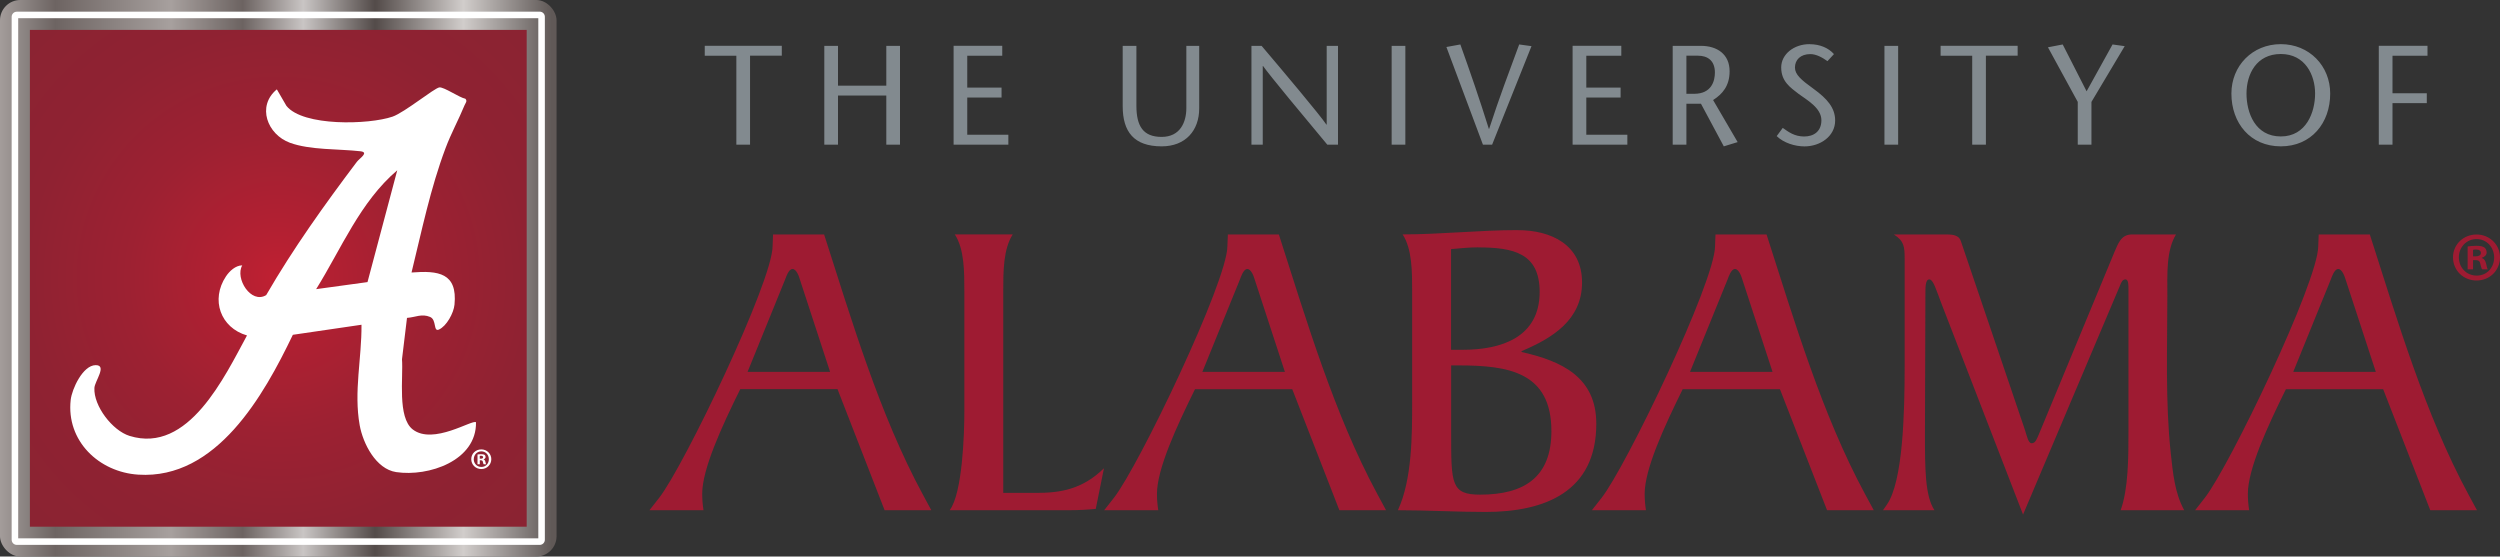 <?xml version="1.0" encoding="UTF-8"?><svg id="Layer_2" xmlns="http://www.w3.org/2000/svg" xmlns:xlink="http://www.w3.org/1999/xlink" viewBox="0 0 500 111.31"><rect x="0" y="0" width="500" height="111.31" fill="#333333" stroke="none"/><defs><linearGradient id="linear-gradient" x1="0" y1="55.65" x2="110.33" y2="55.65" gradientUnits="userSpaceOnUse"><stop offset="0" stop-color="#a39d9b"/><stop offset=".1" stop-color="#6d6462"/><stop offset=".31" stop-color="#a7a09e"/><stop offset=".44" stop-color="#6c6361"/><stop offset=".55" stop-color="#c9c5c4"/><stop offset=".68" stop-color="#534b49"/><stop offset=".84" stop-color="#d1cdcb"/><stop offset="1" stop-color="#605957"/></linearGradient><radialGradient id="radial-gradient" cx="55.65" cy="55.65" fx="55.65" fy="55.65" r="68.35" gradientUnits="userSpaceOnUse"><stop offset="0" stop-color="#c02032"/><stop offset=".13" stop-color="#b42032"/><stop offset=".44" stop-color="#9d2132"/><stop offset=".74" stop-color="#8f2232"/><stop offset="1" stop-color="#8b2332"/></radialGradient></defs><g id="Logos"><rect width="111.31" height="111.31" rx="4.06" ry="4.06" style="fill:url(#linear-gradient);"/><path d="M107.94,2.34H3.36c-.57,0-1.03.46-1.03,1.03v104.58c0,.57.46,1.03,1.03,1.03h104.58c.57,0,1.03-.46,1.03-1.03V3.36c0-.57-.46-1.03-1.03-1.03ZM107.66,107.66H3.64V3.64h104.02v104.02Z" style="fill:#fff;"/><rect x="5.98" y="5.98" width="99.36" height="99.36" style="fill:url(#radial-gradient);"/><path d="M500,51.47c0,2.59-2.03,4.63-4.69,4.63s-4.71-2.04-4.71-4.63,2.09-4.57,4.71-4.57,4.69,2.04,4.69,4.57ZM491.77,51.47c0,2.04,1.51,3.65,3.57,3.65s3.49-1.62,3.49-3.63-1.48-3.68-3.52-3.68-3.54,1.65-3.54,3.65ZM494.59,53.87h-1.06v-4.57c.42-.08,1-.14,1.76-.14.86,0,1.25.14,1.59.33.25.2.45.56.45,1,0,.5-.39.89-.95,1.06v.06c.45.17.7.5.84,1.12.14.7.22.98.34,1.14h-1.14c-.14-.17-.22-.58-.36-1.12-.08-.5-.36-.73-.95-.73h-.5v1.84ZM494.62,51.27h.5c.59,0,1.06-.2,1.06-.67,0-.42-.31-.7-.98-.7-.28,0-.47.03-.59.06v1.31Z" style="fill:#9e1b32;"/><path d="M303.53,46.02c-7.61,0-15.39.86-23,.86,1.9,2.94,1.9,7.44,1.9,11.33v22.13c0,6.66,0,15.56-2.85,21.7,5.88,0,11.67.35,17.55.35,11.76,0,22.13-3.98,22.13-17.64,0-9.34-6.92-12.54-14.95-14.35v-.17c6.14-2.59,12.1-6.22,12.1-13.74s-6.14-10.46-12.88-10.46h0ZM190.97,46.89c1.9,2.94,1.9,7.44,1.9,11.33v24.2c0,4.06-.35,16.25-2.94,19.62h23.95c1.73,0,3.54-.09,5.27-.26l1.64-8.13c-4.32,4.24-8.73,4.93-13.57,4.93h-6.57v-40.37c0-3.89,0-8.39,1.9-11.33h-11.58ZM378.77,46.89c2.07,1.3,2.16,2.51,2.16,4.84v21.61c0,9.34-.35,22.99-3.55,27.58l-.78,1.12h10.29c-1.9-2.85-1.9-8.47-1.9-15.21l.09-28.1c0-1.3,0-2.85.78-2.85s1.38,2.07,2.33,4.58l16.42,42.45,19.36-45.73c.26-.69.52-1.3,1.12-1.3s.6,1.04.6,1.9v28.7c0,4.84,0,11.24-1.56,15.56h12.71c-1.9-3.46-2.25-7.43-2.68-11.32-1.12-10.37-.69-21.18-.69-31.55,0-4.32-.26-8.99,1.73-12.28h-8.82c-2.16,0-2.76,1.82-3.54,3.63l-14.95,36.06c-.52,1.21-.78,2.07-1.56,2.07-.69,0-.95-1.47-1.38-2.77l-12.79-37.69c-.34-1.12-1.64-1.3-2.68-1.3h-10.72ZM154.61,46.89l-.09,2.33c0,7.09-17.81,44.18-22.73,50.4l-1.9,2.42h10.81c-.17-1.12-.26-2.16-.26-3.29,0-4.93,3.89-13.4,7.61-20.92h19.45l9.42,24.21h9.34l-1.73-3.2c-8.64-15.99-14.18-34.75-19.71-51.95h-10.21ZM245.57,46.89l-.09,2.33c0,7.09-17.81,44.18-22.74,50.4l-1.9,2.42h10.81c-.17-1.12-.26-2.16-.26-3.28,0-4.93,3.89-13.4,7.61-20.92h19.45l9.42,24.2h9.34l-1.73-3.2c-8.64-15.99-14.18-34.75-19.71-51.95h-10.2ZM343.1,46.89l-.09,2.33c0,7.09-17.81,44.18-22.73,50.4l-1.9,2.42h10.81c-.17-1.12-.26-2.16-.26-3.28,0-4.93,3.89-13.4,7.61-20.92h19.45l9.42,24.2h9.34l-1.73-3.2c-8.64-15.99-14.18-34.75-19.71-51.95h-10.2ZM463.74,46.89l-.09,2.33c0,7.09-17.81,44.17-22.73,50.4l-1.9,2.42h10.81c-.17-1.12-.26-2.16-.26-3.28,0-4.93,3.89-13.4,7.61-20.92h19.45l9.42,24.2h9.34l-1.73-3.2c-8.64-15.99-14.17-34.75-19.7-51.95h-10.21ZM295.57,49.48c7.09,0,12.36,1.12,12.36,8.9,0,9.16-7.78,11.58-15.39,11.58h-2.33v-20.14c1.9-.17,3.72-.35,5.36-.35h0ZM158.5,53.8c.78,0,1.3,1.47,1.47,2.08l6.05,18.5h-16.51l7.52-18.5c.17-.43.69-2.08,1.47-2.08h0ZM249.46,53.8c.78,0,1.3,1.47,1.47,2.08l6.05,18.5h-16.51l7.52-18.5c.17-.43.69-2.08,1.47-2.08h0ZM346.99,53.8c.78,0,1.3,1.47,1.47,2.08l6.05,18.5h-16.51l7.52-18.5c.17-.43.69-2.08,1.47-2.08h0ZM467.64,53.8c.78,0,1.29,1.47,1.47,2.07l6.05,18.5h-16.51l7.52-18.5c.17-.43.69-2.07,1.47-2.07h0ZM290.22,73.08h1.47c9.94,0,18.59,1.3,18.59,13.14,0,9.25-5.45,12.71-14.26,12.71-5.79,0-5.79-2.16-5.79-12.19v-13.66h0Z" style="fill:#9e1b32;"/><path d="M361.89,8.83c-3.08,0-5.65,2-5.65,4.66,0,2.8,1.83,4.01,3.47,5.28,1.61,1.19,4.57,2.79,4.57,5.28,0,2.2-1.5,3.25-3.44,3.25s-3.13-.9-4.29-1.72l-1.21,1.64c1.41,1.38,3.67,2.06,5.56,2.06,3.16,0,6.13-2.03,6.13-5.17,0-2.54-1.58-4.35-4.29-6.32-2.54-1.83-3.75-2.88-3.75-4.29,0-1.52,1.1-2.68,3.08-2.68,1.19,0,2.45.71,3.42,1.41l1.3-1.41c-1.1-1.24-2.82-1.98-4.88-1.98h0ZM456.16,8.83c-5.7,0-9.88,4.35-9.88,9.88,0,5.9,3.78,10.56,9.88,10.56s9.88-4.66,9.88-10.56c0-5.53-4.18-9.88-9.88-9.88h0ZM292.08,8.89l-2.8.51,7.31,19.54h1.83l7.88-19.71-2.46-.34c-2,5.39-4.04,10.81-6.01,16.88h-.06c-1.89-6.07-3.78-11.49-5.7-16.88h0ZM412.55,8.89l-2.96.57,5.96,10.92v8.55h2.74v-8.55l6.65-11.15-2.43-.34-5.19,9.37-4.78-9.37h.01ZM140.95,9.17v1.98h6.32v17.79h2.74V11.14h6.35v-1.98h-15.41,0ZM164.86,9.17v19.76h2.74v-9.83h9.66v9.83h2.74V9.17h-2.74v7.96h-9.66v-7.96s-2.74,0-2.74,0ZM190.72,9.17v19.76h10.95v-1.98h-8.22v-7.45h6.86v-1.98h-6.86v-6.38h7v-1.98h-9.74ZM224.54,9.17v12.08c0,5.08,2.23,8.02,7.79,8.02,4.77,0,7.51-3.16,7.51-7.59v-12.51h-2.57v12.45c0,2.82-1.24,5.76-4.94,5.76s-5.05-2.15-5.05-6.24v-11.97h-2.74,0ZM250.29,9.17v19.76h2.26v-15.73h.06c1.19,1.72,8.55,10.59,12.85,15.73h2.14V9.17h-2.26v15.75h-.06c-1.33-1.98-8.61-10.62-12.96-15.75h-2.03,0ZM278.33,9.17v19.76h2.74V9.17s-2.74,0-2.74,0ZM314.52,9.17v19.76h10.95v-1.98h-8.21v-7.45h6.86v-1.98h-6.86v-6.38h7v-1.98h-9.74ZM334.54,9.17v19.76h2.74v-8.19h2.91l4.57,8.53,2.77-.85-4.91-8.41c1.89-1.21,3.3-2.85,3.3-5.76,0-3.42-2.51-5.08-5.73-5.08h-5.65,0ZM376.89,9.17v19.76h2.74V9.17s-2.74,0-2.74,0ZM388.12,9.17v1.98h6.32v17.79h2.74V11.14h6.35v-1.98h-15.41,0ZM475.76,9.17v19.76h2.74v-8.3h6.86v-1.98h-6.86v-7.51h7v-1.98h-9.74ZM456.16,10.8c4.88,0,6.86,4.21,6.86,7.91s-1.75,8.58-6.86,8.58-6.86-4.72-6.86-8.58,1.98-7.91,6.86-7.91ZM337.28,11.14h2.34c1.84,0,3.36.93,3.36,3.36,0,1.67-.65,4.26-4.15,4.26h-1.55v-7.62h0Z" style="fill:#828a8f;"/><path d="M82.31,54.5c5.38-.42,9.21.09,8.59,6.43-.16,1.68-1.58,4.29-3.11,4.98-1.17.53-.42-1.95-1.77-2.52-1.68-.71-2.93.07-4.62.19l-1,8.27c.28,3.64-.96,11.63,2.15,14.04,4.1,3.18,12.01-2.09,12.65-1.43.13,7.69-9.5,10.93-15.96,9.96-4.07-.61-6.64-5.72-7.3-9.37-1.21-6.72.42-13.37.36-20.1l-13.73,2.01c-5.8,12.08-15.25,28.97-30.9,27.97-7.91-.5-14.45-6.77-13.53-14.96.25-2.19,2.43-6.91,4.98-6.94,2.38-.03-.17,3.2-.24,4.56-.18,3.6,3.59,8.52,7.03,9.59,11.8,3.66,19.03-11.9,23.49-20.09-5.31-1.54-7.31-7.15-4.21-11.81.71-1.06,1.9-2.19,3.26-2.21-1.5,2.59,1.76,7.81,4.79,5.95,5.39-9.31,11.65-18.06,18.12-26.64.54-.72,2.55-1.92.7-2.13-4.4-.49-10.03-.22-14.06-1.69-4.54-1.66-6.7-7.34-2.63-10.69l1.92,3.31c3.33,4.14,16.49,3.77,21.21,2.15,2.43-.84,8.38-5.74,9.38-5.85.93-.1,3.96,2.02,5.2,2.27.45.47.01.86-.17,1.3-1.16,2.84-2.69,5.61-3.8,8.58-3.03,8.06-4.75,16.5-6.8,24.85ZM63.23,57.83l10.27-1.41,5.95-22.36c-7.42,6.31-11.17,15.66-16.22,23.77Z" style="fill:#fff;"/><path d="M98.26,91.83c0,1.11-.87,1.98-2,1.98s-2.01-.87-2.01-1.98.89-1.95,2.01-1.95,2,.87,2,1.95ZM94.75,91.83c0,.87.64,1.56,1.53,1.56s1.49-.69,1.49-1.55-.63-1.57-1.5-1.57-1.51.7-1.51,1.56ZM95.95,92.85h-.45v-1.95c.18-.04.43-.06.75-.06.37,0,.54.06.68.14.11.08.19.24.19.43,0,.21-.17.38-.4.45v.02c.19.07.3.21.36.48.06.3.1.42.14.49h-.49c-.06-.07-.1-.25-.16-.48-.03-.21-.15-.31-.4-.31h-.21v.79ZM95.96,91.74h.21c.25,0,.45-.08.45-.29,0-.18-.13-.3-.42-.3-.12,0-.2.01-.25.02v.56Z" style="fill:#fff;"/></g></svg>